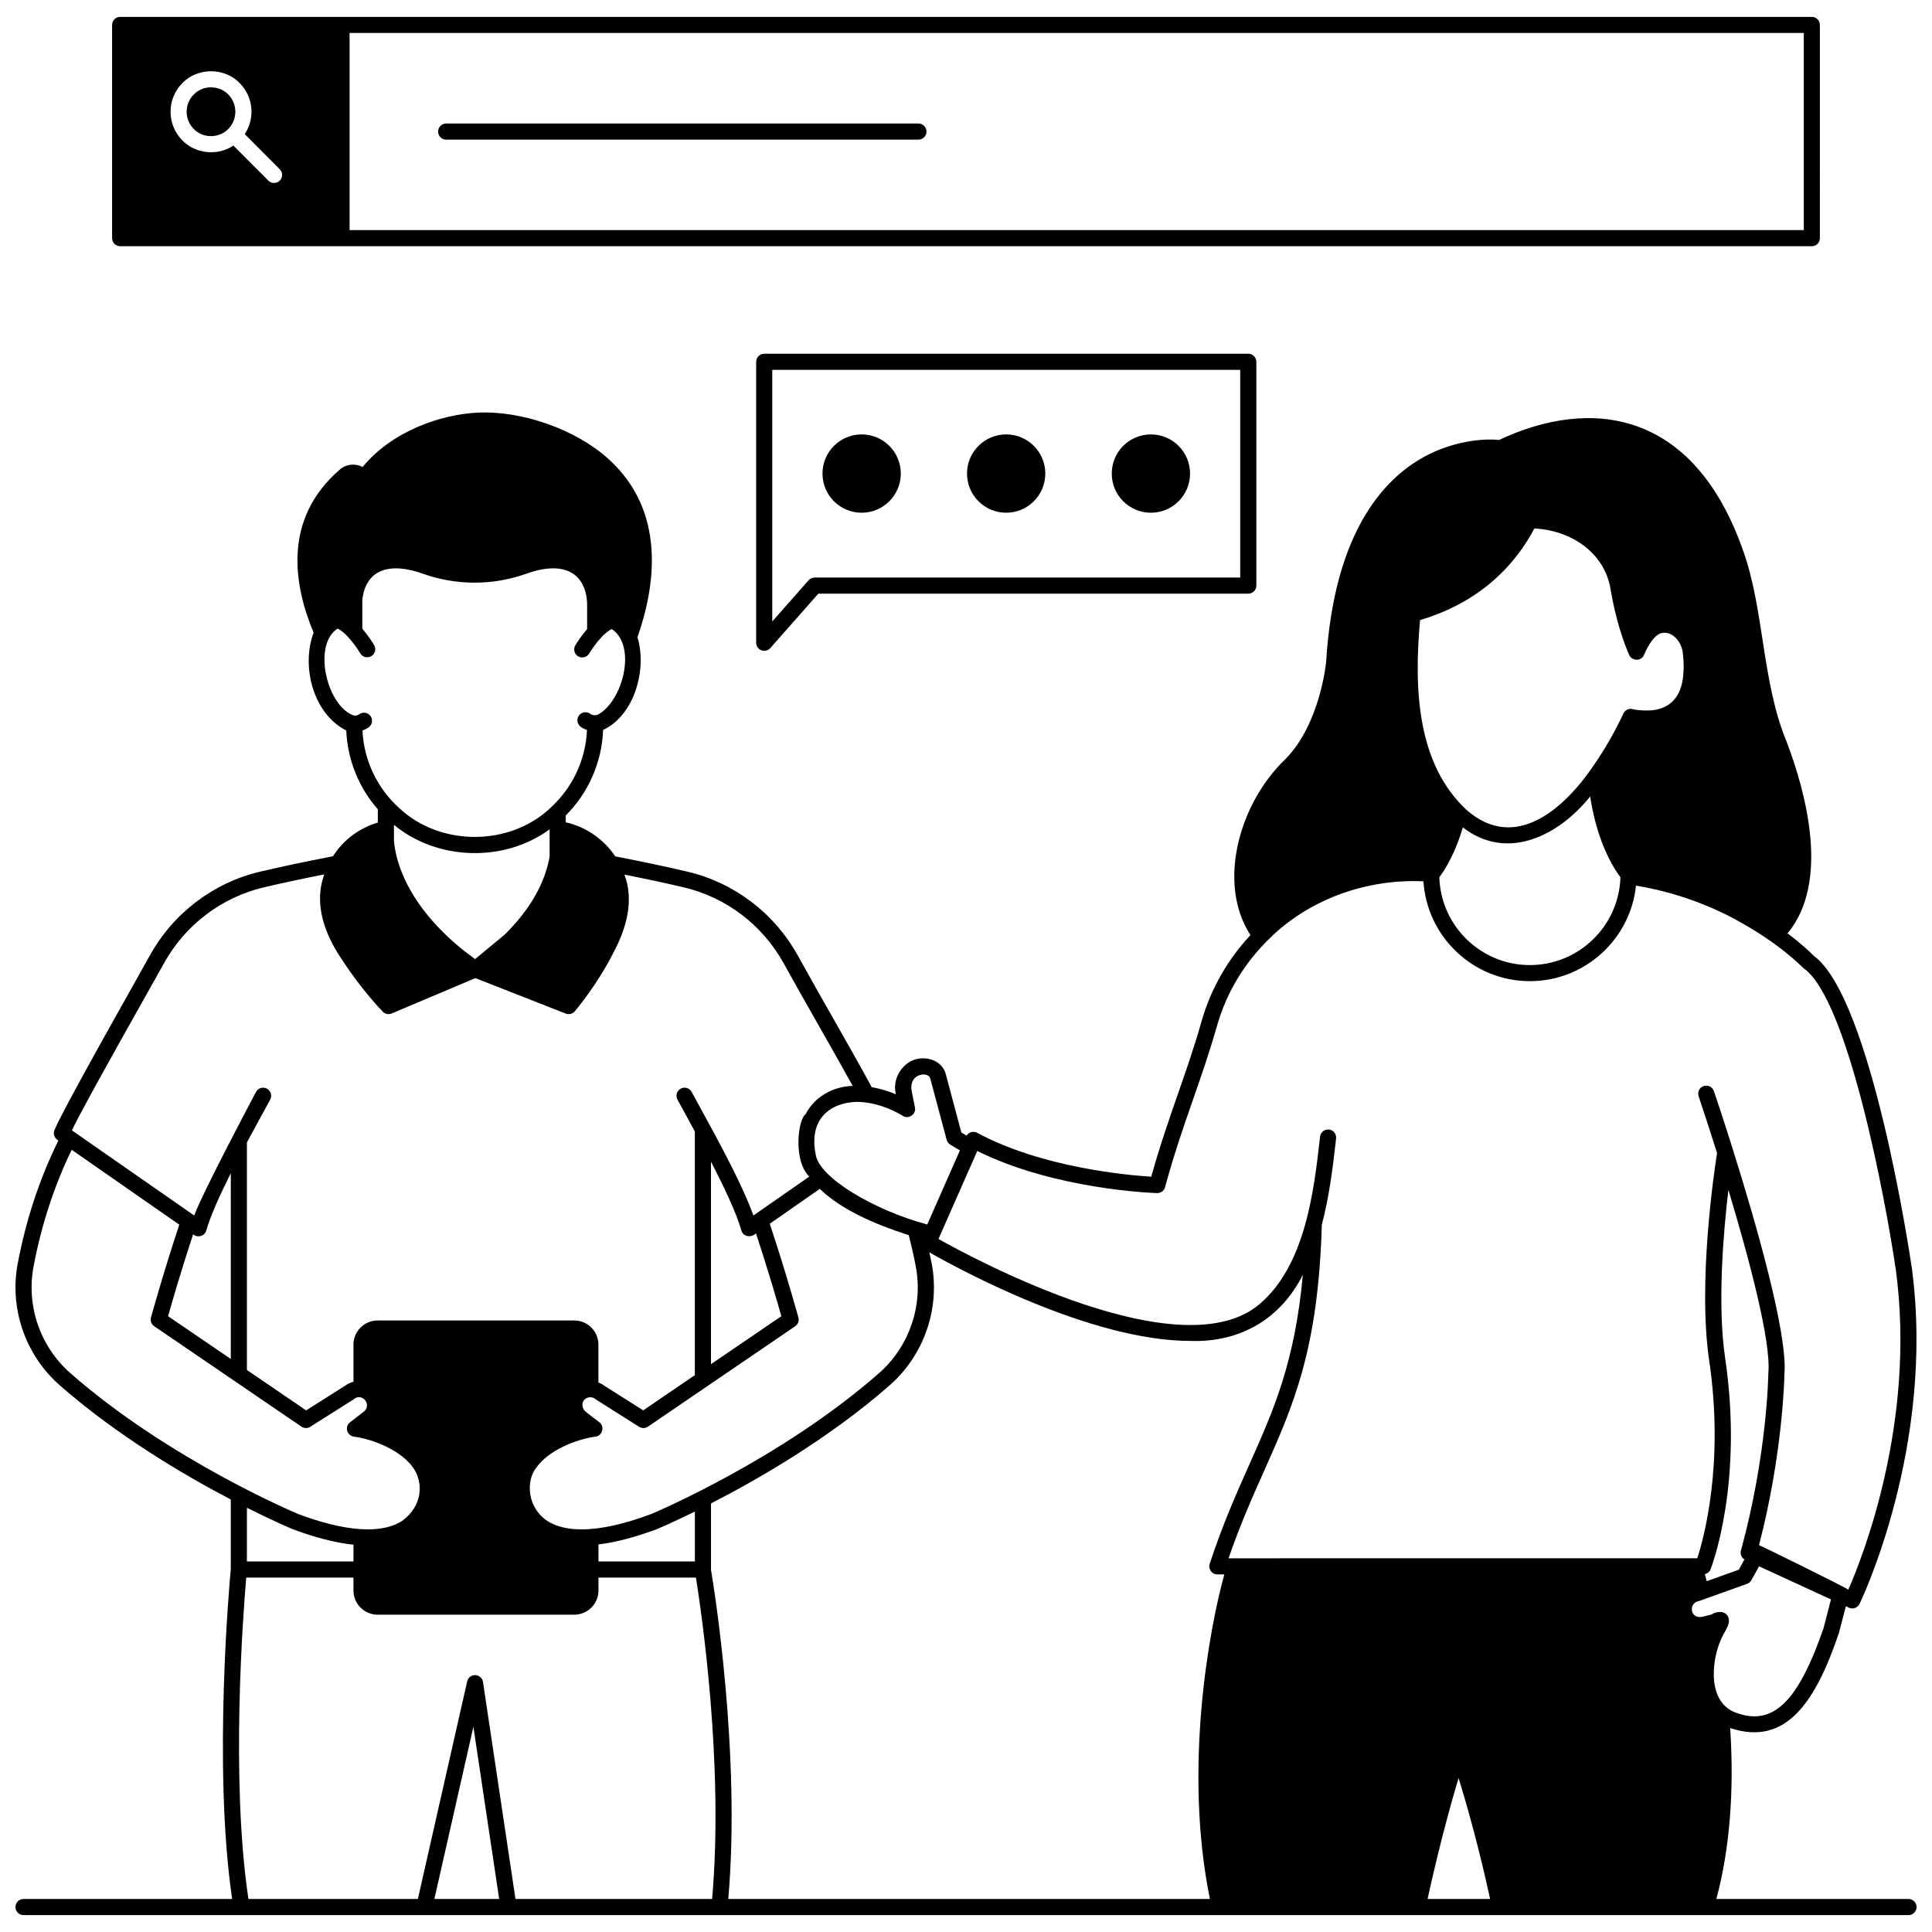 <?xml version="1.0" encoding="UTF-8"?>
<!-- Uploaded to: SVG Repo, www.svgrepo.com, Generator: SVG Repo Mixer Tools -->
<svg width="800px" height="800px" version="1.1" viewBox="144 144 512 512" xmlns="http://www.w3.org/2000/svg">
 <defs>
  <clipPath id="b">
   <path d="m148.09 253h503.81v398.9h-503.81z"/>
  </clipPath>
  <clipPath id="a">
   <path d="m173 148.09h454v61.906h-454z"/>
  </clipPath>
 </defs>
 <g clip-path="url(#b)">
  <path d="m649.77 647.25h-50.91c3.527-13.273 4.754-28.48 3.656-45.301 14.906 4.988 22.715-7.137 28.844-25.277l1.805-6.996 0.82 0.379c1.027 0.48 2.297 0.051 2.809-0.996 0.203-0.41 20.191-41.73 13.855-89.055-0.43-2.926-10.641-71.496-25.984-82.707-0.629-0.645-3.004-2.981-6.945-5.949 11.352-13.66 4.812-37.52-0.297-50.918-6.535-15.742-5.856-34.852-11.492-50.535-13.195-37.617-40.672-40.586-64.656-29.301-3.281-0.379-10.852-0.039-18.574 3.797-11.254 5.594-25.125 19.703-27.27 55.113-0.016 0.164-1.574 16.391-10.84 25.727-12.227 11.699-18.113 32.879-9.207 46.582-5.957 6.383-10.48 14.137-12.961 22.852-1.977 6.953-4.066 12.949-6.277 19.293-2.336 6.711-4.75 13.637-7.055 21.879-6.281-0.391-29.004-2.406-46.129-11.629-0.523-0.281-1.145-0.332-1.707-0.141-0.465 0.16-0.848 0.477-1.105 0.887-0.566-0.336-1.031-0.617-1.375-0.824l-4.074-15.25c-0.59-2.644-3.016-4.414-6.066-4.414-4.766-0.105-8.426 4.981-7.215 9.523-1.949-0.82-4.133-1.484-6.394-1.879-5.859-10.75-13-22.945-19.648-34.969-6.199-11.172-16.844-19.242-29.203-22.145-5.781-1.359-12.215-2.715-19.125-4.047-3.055-4.566-7.742-7.812-13.129-9.035v-1.797c5.848-5.863 9.574-13.836 9.906-22.672 8.387-3.922 11.68-16.188 9.105-24.57 4.941-14.121 7.453-33.504-7.644-47.207-8.684-7.887-23.047-12.945-34.91-12.309-9.137 0.492-22.195 4.582-30.293 14.406-1.895-1.043-4.367-0.789-5.996 0.645-15.18 13.051-12.316 30.535-6.984 43.234-3.348 9.004-0.086 21.555 8.66 25.934 0.332 7.981 3.434 15.254 8.359 20.891v3.516c-4.945 1.469-9.133 4.609-11.898 8.938-6.988 1.34-13.473 2.711-19.27 4.07-12.363 2.902-23.004 10.973-29.203 22.145-3.672 6.621-22.652 40.035-25.32 46.324-0.395 0.93-0.082 2.008 0.746 2.586l0.289 0.199c-4.965 10.078-8.598 21.047-10.781 32.645-2.234 11.883 2.035 24.227 11.145 32.219 15.184 13.316 32.812 23.715 45.328 30.266v18.457c-0.238 2.527-4.797 52.211 0.359 87.41l-55.285 0.004c-1.18 0-2.137 0.957-2.137 2.137 0 1.18 0.957 2.137 2.137 2.137h499.54c1.18 0 2.137-0.957 2.137-2.137-0.004-1.18-0.961-2.133-2.137-2.133zm-129.44-338.92c13.578-4.012 24.004-12.371 30.285-24.273 9.484 0.418 18.73 6.281 20.238 16.312 1.324 7.809 3.363 13.457 4.352 15.91 0.332 0.816 0.543 1.277 0.578 1.348 0.723 1.613 3.25 1.613 3.894-0.062 0.109-0.25 0.215-0.492 0.32-0.723 1.602-3.457 3.106-4.641 4.109-5.019 3.047-0.844 5.555 2.277 5.875 5.305 0.234 2.207 0.301 4.027 0.074 6.043-0.441 4.508-2.527 7.707-6.481 8.73-1.891 0.645-5.731 0.379-6.883 0.02-1.195-0.309-2.262 0.395-2.66 1.551-0.664 1.438-3.387 7.117-7.531 13.141-7.793 11.586-20.879 23.426-33.879 11.996-12.996-12.125-13.965-31.691-12.293-50.277zm8.801 61.777c0.863-1.887 1.75-4.156 2.535-6.836 11.762 9.094 25.398 2.223 33.746-8.191 0.699 4.633 1.77 8.492 2.922 11.621h-0.004c1.324 3.516 2.887 6.801 5.102 9.789-0.391 12.898-11.008 23.27-23.996 23.27-12.992 0-23.605-10.371-23.996-23.27 1.469-1.973 2.598-4.019 3.695-6.383zm-145.89 69.605c1.504 1.016 3.641-0.453 3.227-2.223l-0.918-4.641c-0.266-1.98 0.656-3.922 3.09-4.113 0.773 0 1.73 0.285 1.898 1.086 0.008 0.035 0.016 0.074 0.027 0.109l4.309 16.125c0.141 0.523 0.477 0.977 0.938 1.266 0 0 0.945 0.586 2.578 1.551l-3.773 8.555-4.887 11.082c-14.078-3.793-28.836-12.469-29.582-18.676-1.828-9.242 3.801-13.605 10.852-13.824 4.344-0.004 9 1.672 12.242 3.703zm-66.652 105.52c-15.77 5.894-23.594 4.309-27.379 1.934-5.691-3.668-5.754-10.789-3.164-14.121 3.25-4.668 10.457-7.59 15.777-8.328 1.828-0.191 2.5-2.734 1.008-3.805l-3.516-2.703c-1.012-0.777-1.281-2.191-0.594-3.086 0.75-1.023 2.25-1.098 3.164-0.27l11.484 7.266c0.719 0.457 1.641 0.438 2.344-0.039l39.016-26.609c0.754-0.512 1.098-1.449 0.855-2.328-0.031-0.117-3.203-11.645-7.59-24.84l13.27-9.238c4.293 4.168 10.906 7.844 19.777 10.98l3.789 1.301c0.711 2.758 1.352 5.559 1.875 8.348 1.957 10.406-1.785 21.215-9.766 28.219-26.254 23.035-60.082 37.207-60.352 37.32zm11.559-0.652v13.227h-25.547v-4.516c4.57-0.555 9.758-1.914 15.559-4.086 0.109-0.047 3.949-1.656 9.988-4.625zm4.269-39.059v-53.66c3.469 6.691 6.727 13.535 8.062 18.23 0.48 1.762 2.688 1.953 3.867 0.754 3.25 9.863 5.769 18.598 6.719 21.961zm-92.363-167.92c0.555-0.203 1.102-0.477 1.629-0.844 0.965-0.676 1.203-2.008 0.527-2.973-0.676-0.965-2.004-1.203-2.973-0.527-0.43 0.301-0.871 0.426-1.312 0.422-7.207-2.258-11.242-18.648-4.496-23.078 0.699 0.168 2.18 1.461 2.871 2.273 1.129 1.234 2.285 2.797 3.172 4.273 0.605 1.012 1.914 1.34 2.93 0.734 1.012-0.605 1.34-1.914 0.738-2.926-0.383-0.637-1.543-2.5-3.121-4.336v-7.664c0.898-7.988 7.199-10.168 16.293-6.828 8.684 3.043 18.246 3.043 26.93 0 10.363-3.793 15.898-0.148 16.352 7.625v6.961c-1.574 1.816-2.734 3.66-3.117 4.289-0.609 1.008-0.285 2.32 0.727 2.93 1.008 0.605 2.32 0.285 2.93-0.723 0.887-1.469 2.051-3.023 3.188-4.25 0.699-0.852 2.438-2.211 2.836-2.227 6.684 4.484 2.894 19.16-3.754 22.684-0.719 0.223-1.367 0.168-2.039-0.285-0.973-0.672-2.301-0.43-2.969 0.539-0.672 0.969-0.43 2.301 0.539 2.969 0.523 0.363 1.07 0.629 1.625 0.824-0.355 8.117-3.981 15.398-9.594 20.551-10.844 10.355-29.316 10.359-40.203 0.105-5.652-5.125-9.316-12.402-9.707-20.52zm49.602 26.172v7.125c-0.805 4.953-3.527 12.523-11.883 20.762l-7.879 6.519-3.527-2.695c-14.715-12.066-17.516-23.48-17.965-28.648v-4.242c11.496 9.516 29.215 10.027 41.254 1.18zm-102.16 35.441c5.613-10.121 15.254-17.43 26.445-20.059 4.879-1.145 10.246-2.297 16.004-3.434-2.981 8.078 0.34 16.379 5.004 23.059 4.852 7.473 10.199 13.031 10.488 13.328 0.617 0.633 1.559 0.82 2.363 0.477l22.176-9.371 23.953 9.395c0.836 0.328 1.809 0.094 2.402-0.602 0.297-0.348 5.906-6.977 10.219-15.516 3.383-6.301 5.566-13.734 2.938-20.711 5.629 1.117 10.902 2.246 15.715 3.379 11.191 2.625 20.832 9.938 26.445 20.059 6.312 11.402 12.629 22.242 18.328 32.551-5.199 0.16-10.105 2.852-12.508 7.555-1.949 1.254-3.379 12.184 1.008 16.484l-14.809 10.309c-3.531-9.707-10.98-22.801-16.375-32.75-0.562-1.039-1.859-1.426-2.894-0.863-1.039 0.559-1.422 1.855-0.863 2.894 0.66 1.223 3.769 6.898 4.606 8.441v64.594l-13.676 9.328-10.219-6.465c-0.512-0.387-1.07-0.688-1.656-0.902v-10.047c0-3.539-2.867-6.406-6.406-6.406h-52.105c-3.539 0-6.406 2.867-6.406 6.406v9.852c-0.832 0.203-1.621 0.57-2.32 1.102l-10.219 6.465-15.699-10.707v-60.312c1.395-2.602 5.512-10.121 6.172-11.344 0.559-1.035 0.176-2.332-0.863-2.894s-2.332-0.176-2.894 0.863c-0.66 1.219-14.258 26.871-16.375 32.75l-0.211-0.145-31.852-22.172h-0.004l-0.344-0.238c2.785-6.086 20.75-37.715 24.434-44.352zm17.668 55.711v49.215l-16.625-11.336c0.941-3.332 3.426-11.945 6.633-21.699 1.141 1.023 3.109 0.488 3.496-1.012 1.133-3.981 3.648-9.508 6.496-15.168zm-42.512 52.98c-7.981-7-11.723-17.812-9.766-28.219 2.07-10.996 5.469-21.406 10.117-30.98l28.512 19.848c-4.34 13.086-7.469 24.465-7.5 24.582-0.242 0.879 0.102 1.812 0.855 2.328l21.234 14.48 17.781 12.129c0.703 0.48 1.625 0.496 2.344 0.039l11.484-7.266c2.234-1.98 5.07 1.512 2.574 3.356l-3.516 2.707c-0.684 0.523-0.98 1.406-0.762 2.238 0.223 0.832 0.918 1.449 1.77 1.57 5.32 0.738 12.531 3.664 15.777 8.328 2.555 3.688 2.672 9.941-3.09 14.074-3.781 2.41-11.609 4.035-27.383-1.863-0.34-0.141-34.168-14.312-60.434-37.352zm75.02 45.457v4.441h-28.238v-14.234c7.215 3.621 11.93 5.598 12.082 5.66 6.055 2.266 11.438 3.633 16.156 4.133zm21.445 93.883 10.336-45.633 6.832 45.633zm73.598 0h-52.109l-8.609-57.504c-0.152-1.016-1.004-1.781-2.031-1.816-1.039-0.035-1.934 0.66-2.16 1.664l-13.062 57.66h-44.906c-4.746-31.523-1.414-75.496-0.586-85.172h28.418v3.422c0 3.535 2.867 6.406 6.406 6.406h52.117c3.539 0 6.406-2.867 6.406-6.406v-3.422h25.828c1.426 8.867 7.438 49.547 4.289 85.168zm131.92 0h-127.63c3.332-38.484-3.789-82.512-4.586-87.254 0-0.02 0.004-0.035 0.004-0.051v-17.508c12.57-6.453 31.324-17.258 47.352-31.316 9.109-7.992 13.379-20.336 11.145-32.219-0.188-1.004-0.41-2.004-0.625-3.012 7.543 4.305 42.633 23.477 69.18 23.477 13.52 0.445 24.07-6.121 29.789-17.535-2.106 23.211-7.742 35.859-14.121 50.16-3.484 7.812-7.086 15.891-10.562 26.449-0.477 1.324 0.617 2.84 2.027 2.801h1.852c-4.106 14.816-10.832 51.68-3.82 86.008zm4.941-90.277c3.117-9.016 6.336-16.238 9.461-23.242 7.688-17.238 14.328-32.137 15.258-65.133 2.074-7.848 2.996-15.957 3.785-22.887 0.133-1.172-0.707-2.231-1.879-2.363-1.172-0.137-2.231 0.707-2.363 1.879-1.629 14.348-3.859 33.996-16.008 44.352-20.621 17.582-74.965-11.531-85.121-17.234l10.281-23.32c20.555 10.219 46.512 11.129 47.641 11.16 0.973 0.039 1.867-0.621 2.125-1.574 2.406-8.84 4.961-16.168 7.426-23.254 2.231-6.406 4.34-12.457 6.352-19.531 2.637-9.277 7.777-17.391 14.57-23.734v-0.039c10.68-10.078 25.422-15.145 40.125-14.492 0.941 14.746 13.23 26.461 28.211 26.461 14.59 0 26.633-11.109 28.121-25.312 10.641 1.75 19.574 5.312 26.59 9.062v0.035c11.727 6.391 17.121 12.215 17.895 12.855 11.574 8.102 21.527 60.465 24.383 79.93 5.398 40.316-8.871 76.195-12.598 84.684l-0.184-0.086c-0.207-0.34-22.941-11.57-23.488-11.695 6.223-23.922 6.703-43.762 6.731-45.281 0.949-10.758-7.707-40.625-13.566-59.301-0.023-0.105-0.055-0.203-0.094-0.301-2.688-8.551-4.769-14.691-5.027-15.449-0.379-1.117-1.594-1.711-2.711-1.336-1.117 0.379-1.715 1.59-1.336 2.707 0.062 0.188 2.141 6.32 4.883 15.043-0.719 4.551-5.152 34.203-2.086 54.965 4.043 27.367-1.449 47.203-3.144 52.422l-124.23 0.008zm136.72 0.309c-0.652 1.207-1.172 2.137-1.5 2.715l-8.504 3.043c-0.172-0.672-0.336-1.297-0.484-1.871 0.676-0.156 1.25-0.617 1.512-1.285 0.359-0.918 8.75-22.863 3.863-55.957-2.098-14.203-0.48-33.281 0.859-44.605 5.371 17.848 11.379 40.203 10.59 48.582-0.004 0.059-0.008 0.117-0.008 0.18-0.004 0.211-0.305 21.488-7.258 46.832-0.254 0.918 0.137 1.875 0.93 2.367zm-83.969 89.969c1.164-5.363 4.133-18.426 8.207-32.066 4.211 13.586 7.199 26.695 8.363 32.066zm79.852-73.934c-0.207-2.387-2.871-2.598-4.606-1.461-0.68 0.129-2.617 0.801-3.293 0.672-2.531-0.18-2.547-3.816-0.145-4.184l12.84-4.594c0.477-0.168 0.875-0.504 1.129-0.941 0.043-0.074 0.828-1.438 2.062-3.715l19.059 8.77-1.984 7.691c-6.684 19.234-13.27 26.238-23.578 22.195-7.801-3.269-5.844-15.34-2.981-20.512 1.047-1.867 1.578-2.891 1.496-3.922z"/>
 </g>
 <path d="m387.39 176.73h-125.15c-1.18 0-2.137 0.957-2.137 2.137 0 1.18 0.957 2.137 2.137 2.137h125.15c1.18 0 2.137-0.957 2.137-2.137 0-1.18-0.957-2.137-2.137-2.137z"/>
 <path d="m204.48 178.19c2.519-2.527 2.519-6.637 0-9.164-2.402-2.508-6.723-2.508-9.125 0-2.519 2.527-2.519 6.637 0 9.164 2.402 2.512 6.723 2.512 9.125 0z"/>
 <g clip-path="url(#a)">
  <path d="m175.85 209.25h448.3c1.18 0 2.137-0.957 2.137-2.137l-0.004-56.504c0-1.18-0.957-2.137-2.137-2.137h-448.3c-1.18 0-2.137 0.957-2.137 2.137v56.508c0 1.176 0.957 2.133 2.137 2.133zm60.793-56.508h385.38v52.238h-385.38zm-44.305 13.273c3.992-4.172 11.18-4.172 15.172 0 3.664 3.672 4.113 9.363 1.352 13.535l9.277 9.301c0.832 0.832 0.832 2.188-0.004 3.019-0.836 0.832-2.188 0.832-3.019-0.004l-9.27-9.293c-4.082 2.809-10.055 2.227-13.512-1.363-4.176-4.191-4.176-11.008 0.004-15.195z"/>
 </g>
 <path d="m346.53 237.75c-1.18 0-2.137 0.957-2.137 2.137v74.457c-0.02 1.152 0.984 2.152 2.137 2.137 0.602 0 1.188-0.254 1.602-0.723l12.727-14.426 113.95-0.004c1.18 0 2.137-0.957 2.137-2.137l-0.004-59.309c0-1.18-0.957-2.137-2.137-2.137zm126.14 59.309h-112.78c-0.613 0-1.195 0.262-1.602 0.723l-9.629 10.914v-66.676h124.01z"/>
 <path d="m382.72 269.5c0 5.731-4.644 10.379-10.375 10.379-5.734 0-10.379-4.648-10.379-10.379s4.644-10.375 10.379-10.375c5.731 0 10.375 4.644 10.375 10.375"/>
 <path d="m421.02 269.5c0 5.731-4.648 10.379-10.379 10.379s-10.375-4.648-10.375-10.379 4.644-10.375 10.375-10.375 10.379 4.644 10.379 10.375"/>
 <path d="m459.38 269.5c0 5.731-4.644 10.379-10.375 10.379-5.734 0-10.379-4.648-10.379-10.379s4.644-10.375 10.379-10.375c5.731 0 10.375 4.644 10.375 10.375"/>
</svg>